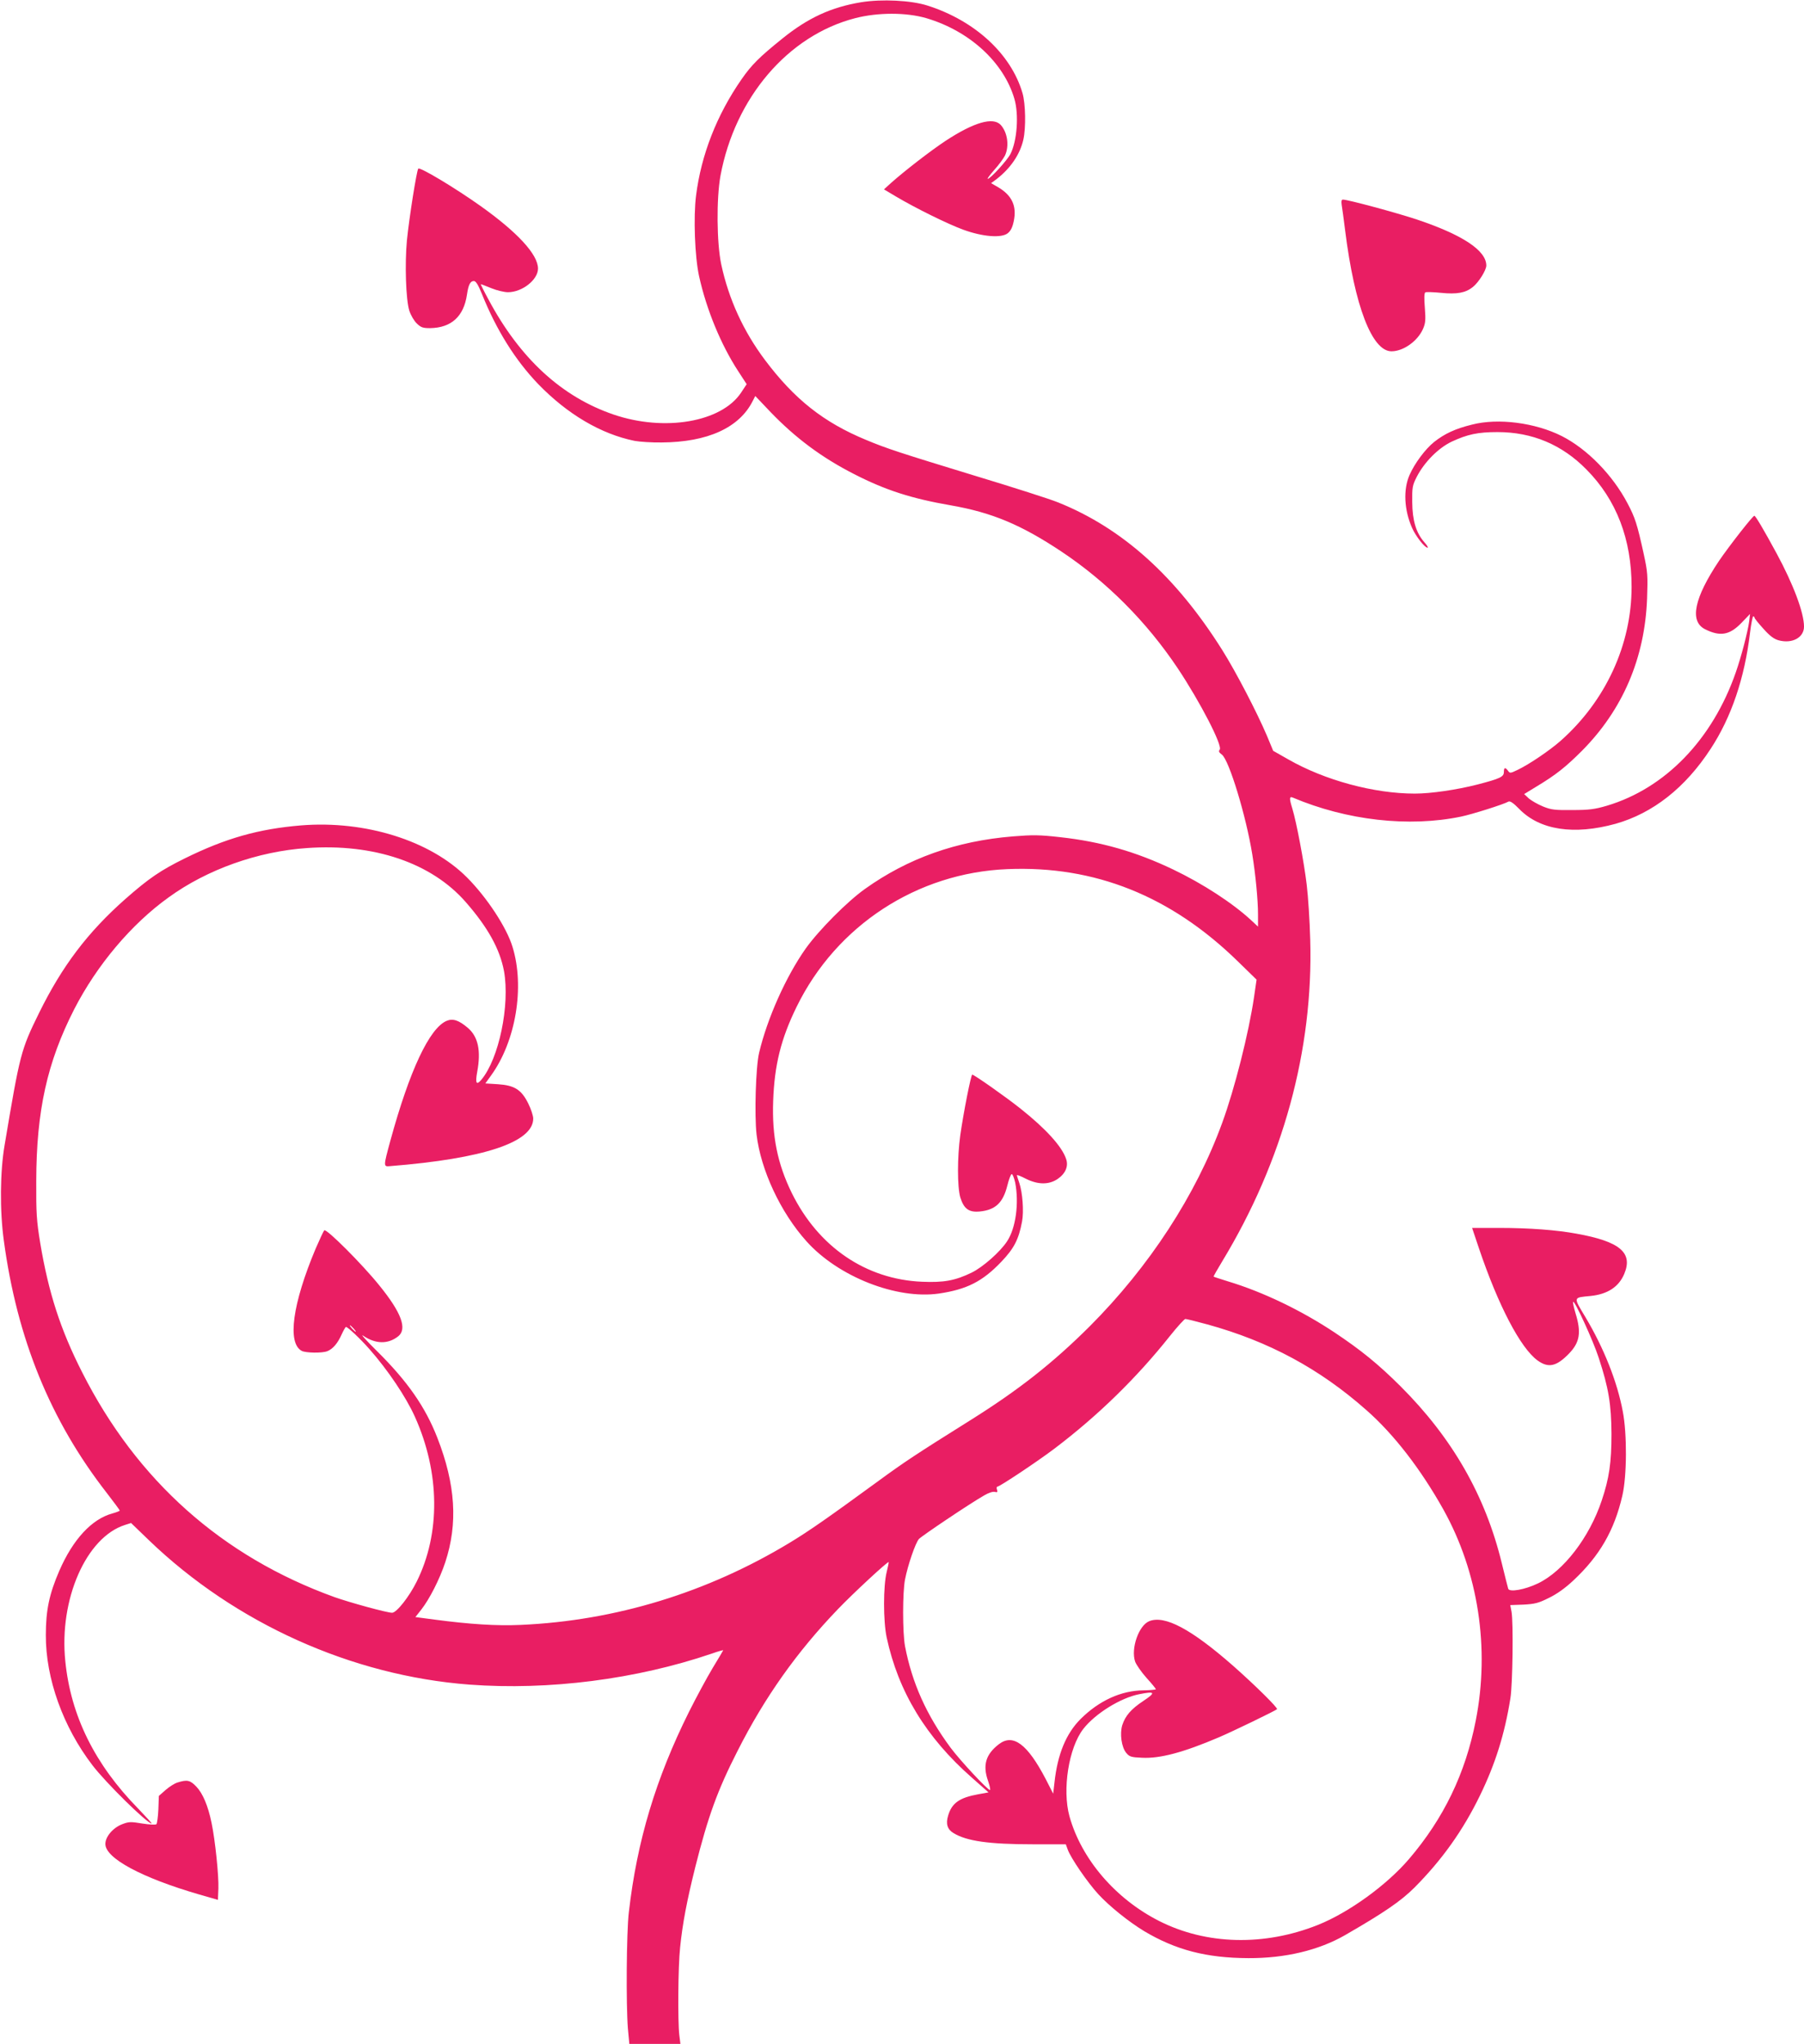 <?xml version="1.0" standalone="no"?>
<!DOCTYPE svg PUBLIC "-//W3C//DTD SVG 20010904//EN"
 "http://www.w3.org/TR/2001/REC-SVG-20010904/DTD/svg10.dtd">
<svg version="1.0" xmlns="http://www.w3.org/2000/svg"
 width="1130pt" height="1280pt" viewBox="0 0 1130 1280"
 preserveAspectRatio="xMidYMid meet">
<g transform="translate(0,1280) scale(0.1,-0.1)"
fill="#e91e63" stroke="none">
<path d="M5394 12786 c-187 -31 -332 -97 -494 -228 -143 -115 -192 -164 -254
-253 -156 -224 -254 -475 -286 -730 -17 -134 -8 -382 19 -505 46 -208 136
-427 244 -593 l54 -83 -35 -53 c-123 -185 -480 -246 -799 -137 -325 111 -586
351 -783 720 -29 53 -50 96 -48 96 3 0 32 -11 66 -25 34 -14 81 -25 104 -25
89 0 188 78 188 148 0 88 -128 227 -360 392 -159 113 -379 245 -390 234 -10
-12 -56 -301 -71 -448 -14 -147 -7 -372 15 -442 9 -28 30 -64 47 -80 26 -25
38 -29 83 -29 133 2 211 73 231 210 9 62 21 85 43 85 13 0 27 -23 51 -82 91
-226 209 -414 352 -563 183 -189 393 -313 604 -356 33 -6 110 -11 170 -10 287
2 485 92 569 258 l17 33 96 -101 c157 -163 321 -285 523 -388 197 -101 359
-153 607 -196 257 -45 439 -121 693 -290 283 -189 531 -437 727 -730 140 -210
283 -486 263 -510 -8 -10 -5 -17 14 -31 45 -35 151 -383 190 -624 21 -129 36
-287 36 -377 l0 -76 -44 41 c-116 107 -302 228 -488 317 -232 111 -452 174
-706 202 -132 15 -174 15 -298 5 -354 -29 -657 -137 -926 -329 -111 -79 -288
-257 -371 -373 -123 -174 -241 -437 -292 -653 -21 -87 -30 -389 -16 -512 26
-221 150 -488 313 -669 198 -221 563 -365 829 -327 175 26 273 75 392 200 79
83 108 139 129 251 12 64 3 182 -17 241 -8 23 -15 45 -15 49 0 4 25 -6 56 -22
76 -38 144 -38 198 -2 50 34 70 80 54 126 -26 78 -126 188 -283 313 -91 73
-293 215 -305 215 -8 0 -55 -239 -75 -380 -19 -139 -19 -321 0 -388 22 -72 54
-96 123 -89 98 10 145 55 172 163 9 37 21 69 27 71 5 2 15 -22 22 -53 25 -128
4 -286 -51 -368 -43 -66 -152 -162 -222 -196 -103 -50 -175 -63 -311 -57 -352
15 -650 219 -816 557 -89 182 -124 354 -116 575 8 226 49 390 147 590 249 509
754 839 1320 862 547 23 1024 -168 1443 -577 l118 -115 -16 -110 c-33 -225
-122 -576 -199 -786 -165 -454 -457 -901 -830 -1275 -231 -230 -444 -398 -749
-589 -340 -213 -410 -259 -582 -385 -307 -224 -424 -306 -546 -380 -518 -314
-1095 -490 -1687 -516 -151 -7 -319 4 -539 33 l-121 16 37 47 c51 65 115 190
150 296 80 242 65 487 -50 781 -75 192 -186 352 -377 541 -69 68 -107 111 -87
97 78 -53 155 -54 219 -4 58 46 21 148 -118 319 -107 133 -332 358 -345 345
-5 -6 -29 -57 -54 -115 -145 -345 -179 -591 -87 -640 25 -13 127 -15 160 -2
35 14 65 49 90 105 12 26 24 47 27 47 11 0 89 -73 147 -139 115 -130 230 -301
285 -424 157 -349 161 -731 11 -1032 -47 -95 -126 -195 -154 -195 -32 0 -265
64 -361 98 -703 254 -1237 729 -1580 1407 -137 269 -211 500 -263 810 -23 141
-26 187 -25 390 1 438 68 742 238 1075 142 276 357 532 591 700 241 175 559
288 866 309 420 30 781 -93 995 -338 140 -160 214 -295 240 -433 38 -213 -32
-549 -142 -680 -31 -37 -39 -22 -26 49 25 133 6 222 -60 277 -55 47 -93 59
-131 43 -108 -45 -233 -312 -353 -751 -44 -162 -44 -163 -2 -159 588 47 897
150 897 298 0 17 -14 60 -31 94 -43 87 -86 114 -190 121 l-79 5 36 50 c155
214 212 555 134 806 -37 122 -162 311 -285 434 -230 231 -637 358 -1038 326
-268 -22 -475 -81 -730 -207 -152 -75 -224 -124 -373 -255 -235 -208 -395
-419 -540 -714 -113 -230 -119 -253 -215 -825 -29 -168 -31 -412 -5 -600 83
-615 292 -1127 645 -1580 44 -57 81 -107 81 -110 0 -3 -21 -11 -46 -18 -129
-35 -247 -162 -333 -360 -63 -146 -84 -247 -84 -402 -1 -272 108 -575 292
-815 83 -109 343 -365 371 -365 3 0 -35 42 -84 93 -272 277 -423 582 -457 924
-40 387 131 776 374 853 l38 12 113 -109 c540 -519 1269 -847 2006 -903 498
-37 1045 33 1518 194 39 14 72 23 72 21 0 -1 -30 -52 -66 -111 -36 -60 -103
-184 -149 -276 -207 -416 -325 -807 -376 -1253 -15 -125 -18 -581 -6 -728 l9
-97 160 0 160 0 -7 55 c-10 85 -8 428 5 548 15 150 43 296 95 504 80 317 138
479 265 728 170 336 372 621 630 889 94 98 311 299 316 293 2 -1 -4 -29 -12
-62 -22 -87 -22 -308 0 -410 73 -340 247 -626 534 -878 l104 -92 -66 -12
c-116 -21 -164 -55 -187 -133 -16 -52 -5 -87 34 -110 82 -50 222 -70 496 -70
l207 0 12 -33 c19 -53 124 -206 192 -280 69 -75 191 -173 287 -231 198 -118
390 -168 653 -169 229 -1 440 49 605 144 243 140 350 213 435 298 173 174 304
358 410 576 96 197 155 384 191 610 14 87 19 473 7 541 l-8 42 83 3 c72 4 93
9 159 42 50 24 103 62 153 109 165 154 257 314 307 531 29 124 30 387 3 527
-35 188 -119 398 -234 591 -77 129 -79 122 33 133 106 11 176 57 210 138 56
133 -27 203 -299 252 -125 23 -295 36 -482 36 l-172 0 43 -128 c121 -358 260
-624 367 -702 68 -49 118 -38 196 42 69 71 79 133 42 253 -11 37 -18 69 -15
72 9 10 125 -242 160 -350 62 -189 79 -291 80 -477 0 -180 -14 -277 -61 -417
-77 -231 -239 -442 -399 -519 -83 -40 -181 -57 -187 -33 -3 8 -20 79 -40 159
-103 424 -310 785 -636 1110 -140 139 -245 224 -411 335 -211 140 -449 254
-667 320 -48 15 -89 28 -91 30 -2 1 23 45 54 96 380 627 571 1323 551 2014 -3
116 -13 271 -22 345 -17 141 -64 391 -90 476 -20 65 -19 78 3 69 338 -143 727
-187 1054 -119 68 14 265 76 297 94 10 5 31 -9 67 -46 129 -133 343 -165 604
-93 233 66 436 225 595 469 130 198 213 443 247 728 7 56 16 102 20 102 4 0 8
-4 8 -8 0 -5 25 -36 56 -70 40 -45 66 -64 95 -72 85 -23 159 17 159 86 0 87
-67 265 -172 459 -83 153 -132 235 -139 235 -10 0 -156 -187 -221 -282 -156
-233 -186 -378 -89 -428 95 -48 155 -38 229 39 l54 56 -6 -50 c-9 -64 -49
-218 -83 -315 -146 -421 -442 -727 -808 -836 -75 -22 -111 -27 -215 -27 -109
-1 -132 1 -184 22 -32 13 -72 36 -89 50 l-30 28 77 47 c123 74 184 123 286
225 255 257 393 580 407 952 5 145 4 165 -21 280 -41 187 -54 227 -101 316
-94 179 -253 341 -412 422 -167 84 -399 114 -562 72 -106 -26 -172 -57 -238
-109 -55 -44 -122 -134 -154 -207 -40 -91 -34 -218 16 -331 23 -52 79 -124 97
-124 6 0 -3 15 -20 34 -52 59 -75 137 -76 251 -1 92 1 105 28 158 47 92 135
181 219 221 99 46 164 60 287 60 217 0 404 -78 558 -235 187 -189 282 -436
282 -734 0 -362 -162 -714 -444 -964 -68 -60 -196 -147 -269 -182 -46 -22 -49
-23 -61 -6 -18 24 -26 21 -26 -8 0 -30 -23 -41 -165 -78 -129 -33 -291 -57
-393 -57 -255 0 -563 83 -792 214 l-95 54 -39 94 c-63 148 -195 402 -280 537
-290 461 -625 763 -1029 925 -49 20 -280 94 -515 165 -478 146 -558 172 -687
226 -266 110 -448 254 -633 500 -135 180 -227 380 -274 598 -29 136 -31 413
-5 557 91 488 422 877 843 986 143 37 321 37 447 0 270 -80 484 -276 551 -505
29 -99 17 -264 -25 -346 -21 -40 -126 -155 -142 -155 -5 0 14 25 42 57 28 31
57 71 66 89 28 60 16 145 -27 192 -48 51 -168 16 -345 -100 -95 -63 -253 -185
-342 -264 l-44 -40 74 -44 c119 -71 327 -174 424 -209 121 -44 237 -53 277
-22 19 15 30 37 38 76 20 94 -11 161 -97 212 l-45 26 34 25 c88 68 147 155
168 247 17 75 14 225 -5 291 -71 245 -297 454 -595 549 -103 33 -286 42 -416
21z m2168 -8280 c385 -106 703 -277 997 -537 172 -151 341 -370 483 -624 218
-392 291 -867 202 -1320 -65 -332 -201 -613 -418 -867 -140 -164 -378 -336
-571 -413 -336 -134 -698 -125 -993 24 -275 139 -488 388 -563 656 -46 168 -5
430 87 548 75 96 233 194 350 217 100 20 106 11 26 -42 -77 -51 -113 -93 -132
-151 -17 -54 -5 -140 25 -175 20 -24 31 -27 98 -30 113 -6 259 33 482 128 89
38 353 166 364 176 8 7 -137 150 -274 271 -263 231 -430 320 -527 280 -65 -27
-115 -170 -88 -252 7 -20 39 -66 71 -102 33 -36 59 -68 59 -72 0 -3 -35 -6
-78 -7 -139 -1 -277 -64 -393 -179 -91 -91 -145 -221 -164 -399 l-8 -69 -46
90 c-115 221 -205 288 -294 220 -82 -63 -103 -131 -68 -230 11 -31 16 -57 12
-57 -15 0 -187 185 -246 264 -152 205 -242 407 -286 636 -16 85 -16 338 0 419
18 91 65 228 87 253 19 20 313 218 407 272 28 17 56 26 68 23 16 -4 19 -2 14
14 -4 10 -2 19 3 19 14 0 250 157 357 238 272 206 514 442 723 705 47 59 91
107 97 107 6 0 68 -15 137 -34z m-5347 -26 c10 -11 16 -20 13 -20 -3 0 -13 9
-23 20 -10 11 -16 20 -13 20 3 0 13 -9 23 -20z"/>
<path d="M8404 11518 c3 -18 13 -91 22 -163 59 -471 168 -755 290 -755 74 0
163 63 197 139 16 37 18 56 12 133 -5 60 -4 93 3 97 6 3 50 2 99 -3 99 -10
153 0 198 36 37 29 85 106 85 135 0 94 -148 192 -434 288 -126 42 -433 125
-464 125 -9 0 -11 -10 -8 -32z"/>
<path d="M1112 1637 c-18 -5 -52 -27 -75 -47 l-42 -37 -3 -84 c-2 -46 -8 -88
-12 -93 -5 -5 -43 -3 -88 4 -72 12 -85 12 -126 -4 -58 -22 -106 -78 -106 -124
0 -89 226 -211 587 -316 l118 -34 3 71 c3 78 -20 303 -43 412 -22 107 -55 184
-95 226 -39 41 -58 45 -118 26z"/>
</g>
</svg>
